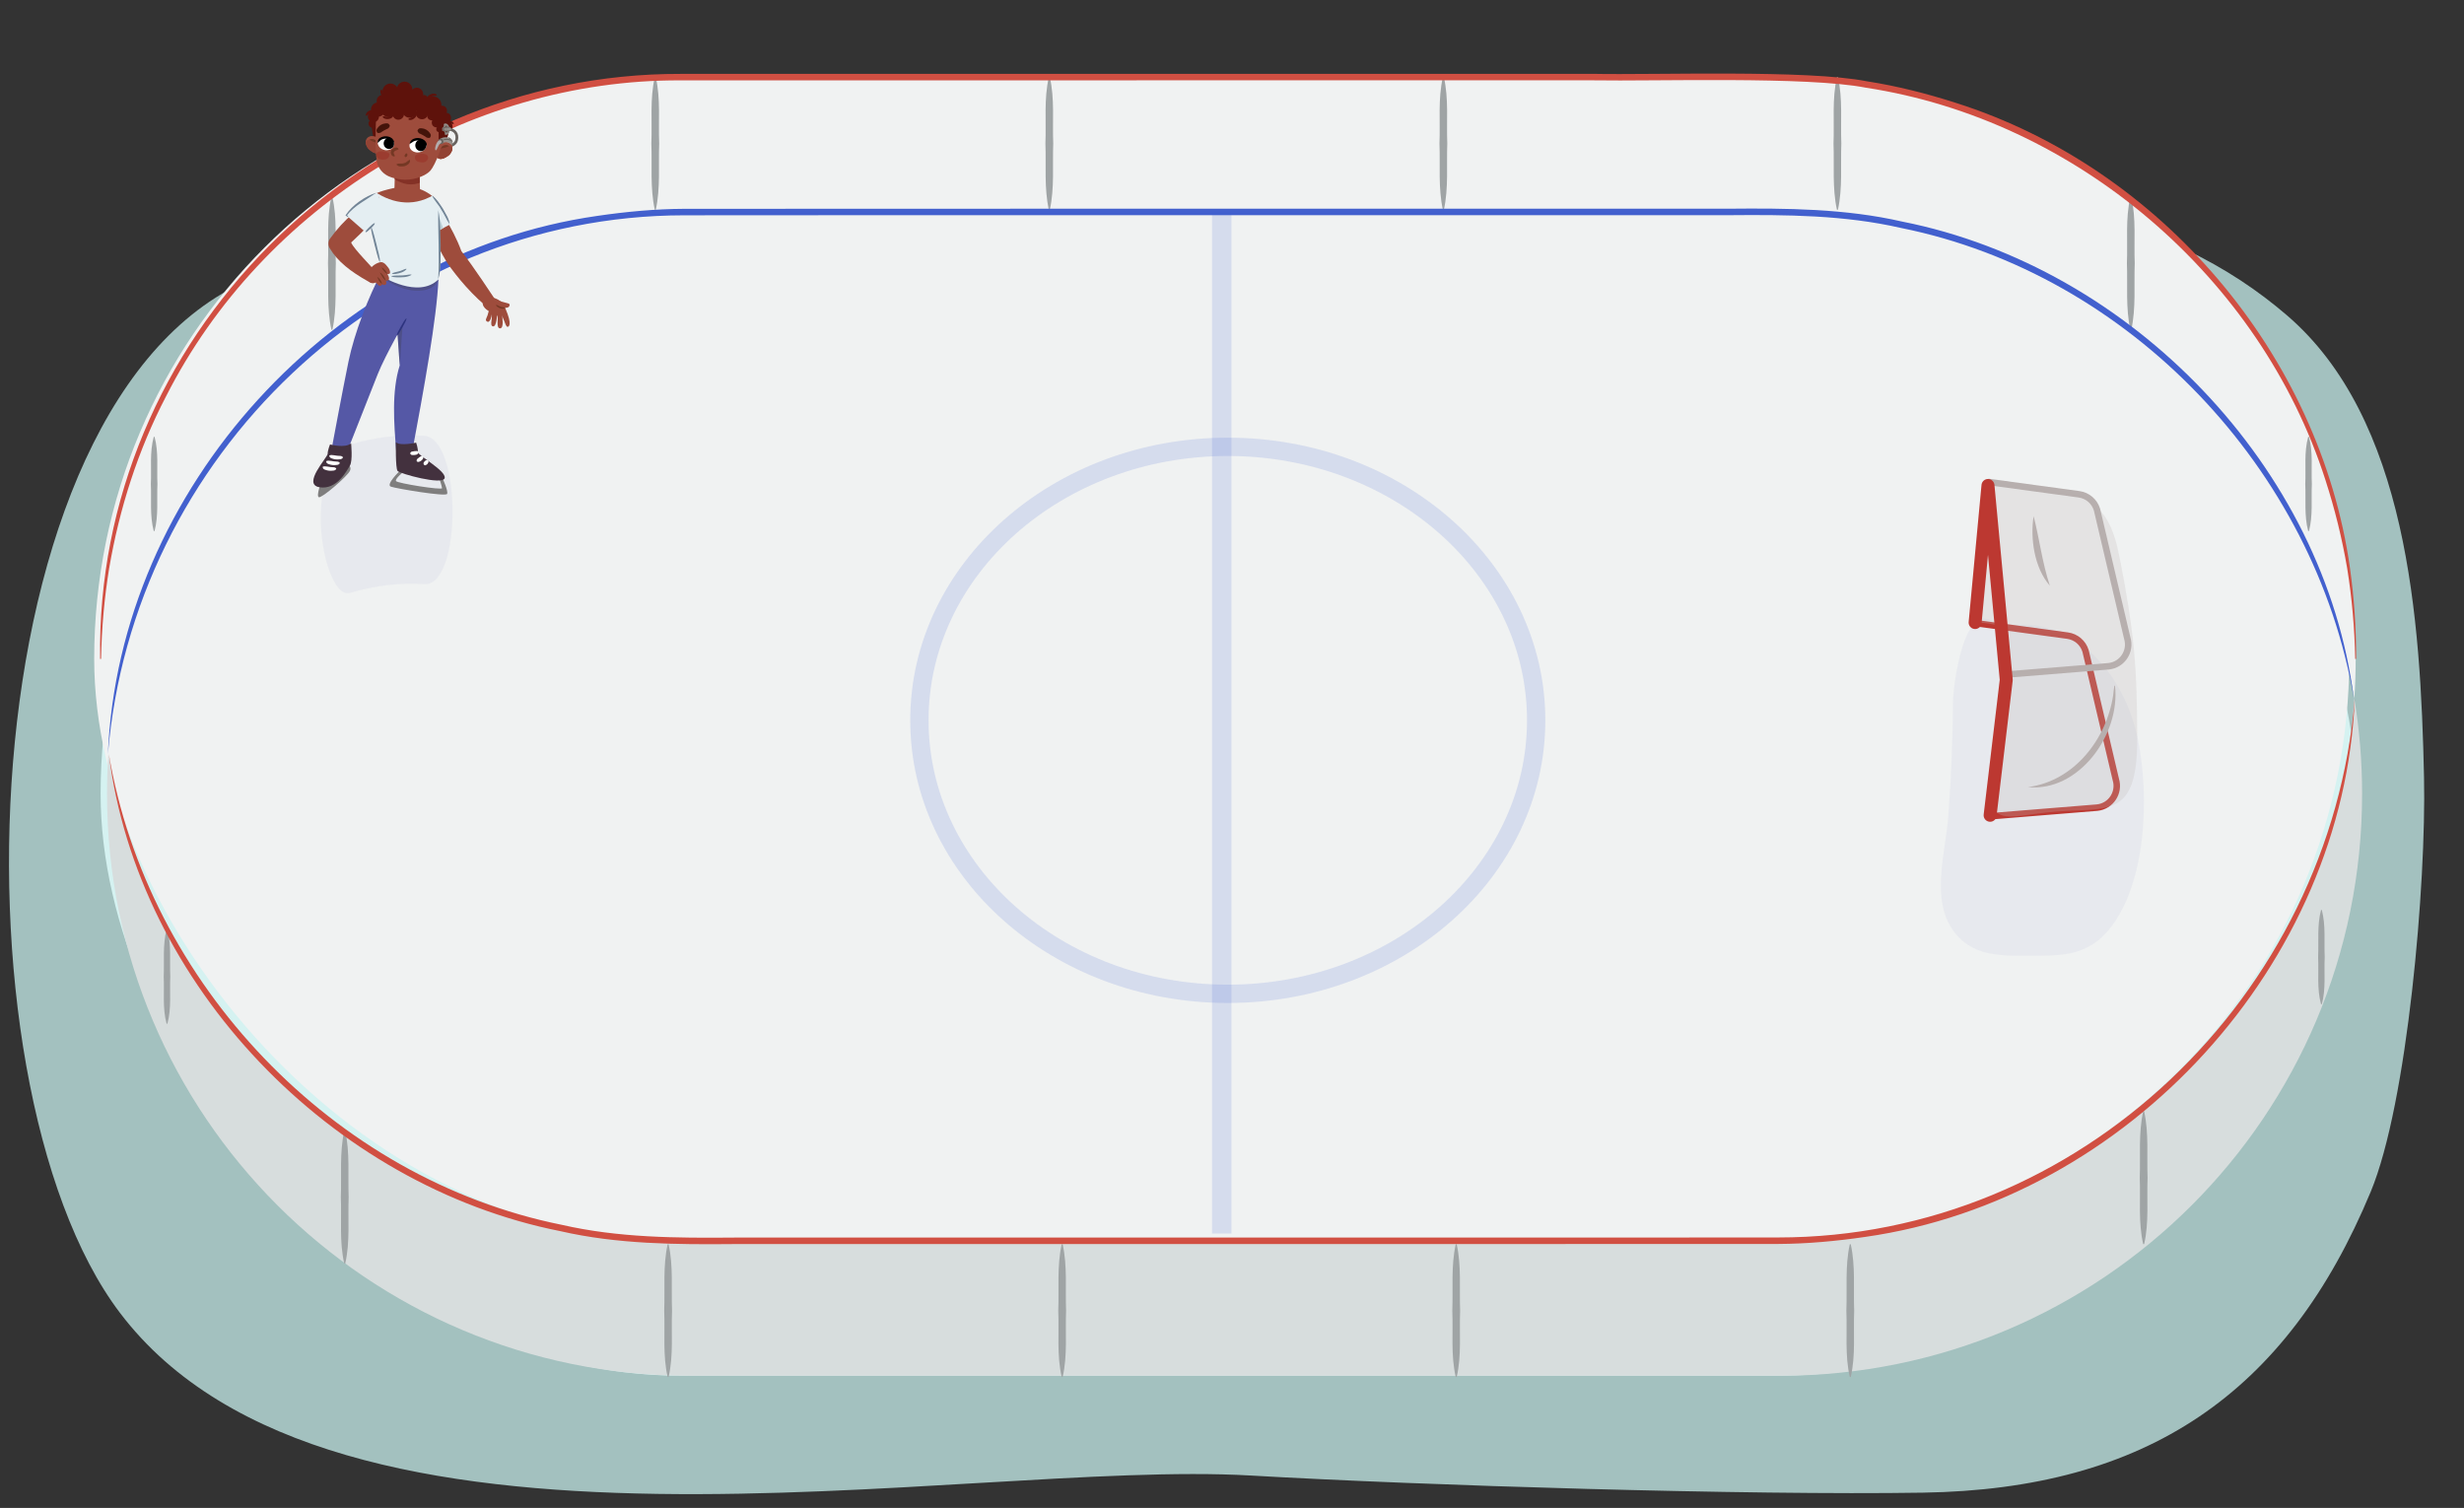 <?xml version="1.0" encoding="UTF-8"?><svg id="uuid-49dc8983-c73e-45b0-b9bc-8ad037696a39" xmlns="http://www.w3.org/2000/svg" width="380" height="232.551" xmlns:xlink="http://www.w3.org/1999/xlink" viewBox="0 0 380 232.551"><rect x="0" y="0" width="380" height="232.551" fill="#333333" stroke="none"/><defs><clipPath id="uuid-43db8477-2129-4209-8d77-77bef84b0cfa"><path d="M373.836,119.927c-.53-24.624-2.556-55.371-21.176-71.328-17.206-14.745-46.89-26.394-126.377-18.806-36.941,3.526-77.578-1.33-116.007-1.763-23.822-.268-46.792,6.863-68.724,13.955C-5.291,57.131-8.638,166.644,18.489,202.451c33.027,43.596,129.81,22.528,174.385,25.101,26.931,1.554,76.725,3.068,103.706,2.642,34.387-.543,56.087-15.2,69.041-46.425,5.675-13.678,8.566-47.503,8.214-63.842Z" style="fill:none;"/></clipPath><clipPath id="uuid-32dceab0-16b6-4665-bc6d-fd0482a967fc"><path d="M67.615,43.09c-.247,5.95-2.224,16.829-4.15,27.142-1.017,.32-1.875,.313-2.342-.497-.383-4.445-.737-9.399,.521-13.382l-.629-8.985,1.258-4.852,5.343,.574Z" style="fill:none;"/></clipPath><clipPath id="uuid-fcdc2b81-6d8b-4d3e-8cc9-c02de2e4ac68"><path d="M67.364,35.718l2.211-1.206c-.758-1.393-1.501-2.729-2.093-3.487l-.119,4.693Z" style="fill:#e4eef2;"/></clipPath><clipPath id="uuid-aabb9352-3949-4e5f-ab1c-f0829d1766a6"><path d="M62.717,28.792c-1.595-.022-4.218,.659-5.43,1.366-.505,.392-.541,.791-.688,1.431-.423,1.837,2.148,7.344,2.286,11.016,0,0,5.612,3.533,8.73,.485,.624-2.078-.132-12.065-.132-12.065,0,0-1.717-2.191-4.766-2.233Z" style="fill:#e4eef2;"/></clipPath><clipPath id="uuid-044c5f52-a029-4d0f-9340-1aae5f1d0df2"><path d="M56.685,22.768c.149,.234,.402,.42,.623,.578,.245,.175,.568,.341,.877,.308,.536-.057,.971-.464,.948-1.032-.016-.396-.248-.741-.501-1.035-.482-.558-1.033-.581-1.078-.588-.489-.074-.949,.144-1.112,.613-.134,.385,.037,.831,.243,1.155Z" style="fill:#9e4c3c;"/></clipPath><clipPath id="uuid-a0370276-6a52-4ef7-8042-3c05df99104b"><path d="M60.892,27.017l-.067,2.425c1.204,1.051,2.537,.95,3.949,.139l-.067-3.048-3.815,.485Z" style="fill:#9e4c3c;"/></clipPath><clipPath id="uuid-72255fdf-ecba-411c-b96a-57abc10bd2d7"><path d="M69.751,22.648c-.113-.484-.547-.749-1.042-.727-.046,.002-.596-.033-1.133,.472-.283,.265-.549,.584-.607,.976-.082,.562,.307,1.013,.834,1.126,.304,.065,.643-.066,.905-.215,.236-.134,.507-.292,.68-.509,.239-.3,.456-.727,.363-1.123Z" style="fill:#9e4c3c;"/></clipPath><clipPath id="uuid-79c038ab-b793-42ff-aad9-862c908eec19"><path d="M59.654,21.181c-.802-.01-1.264,.246-1.375,.686-.128,.507,.351,1.198,1.163,1.293,.669,.078,1.263-.308,1.327-.873s-.441-1.099-1.115-1.107Z" style="fill:#fff;"/></clipPath><clipPath id="uuid-1c7af177-84e2-4071-89b3-5de049b7ff90"><path d="M64.404,21.448c.827,.067,1.28,.374,1.352,.839,.084,.535-.476,1.202-1.322,1.222-.698,.017-1.273-.438-1.285-1.027s.56-1.091,1.255-1.035Z" style="fill:#fff;"/></clipPath></defs><g style="clip-path:url(#uuid-43db8477-2129-4209-8d77-77bef84b0cfa);"><rect x="-11.889" y="12.456" width="402.461" height="234.492" style="fill:#a3c1bf;"/></g><rect x="15.516" y="32.69" width="347.779" height="179.475" rx="89.737" ry="89.737" style="fill:#d5f2f1;"/><rect x="14.526" y="11.883" width="347.779" height="179.475" rx="89.737" ry="89.737" style="fill:#f0f2f2;"/><g><path d="M364.284,122.427c0,24.78-10.04,47.21-26.28,63.45-16.24,16.24-38.68,26.29-63.46,26.29H106.244c-49.56,0-89.74-40.18-89.74-89.74,0-2.05,.07-4.09,.21-6.11,7.01,42.57,43.99,75.04,88.54,75.04h168.3c24.78,0,47.21-10.04,63.45-26.28,14.89-14.89,24.58-35,26.08-57.35,.79,4.78,1.2,9.69,1.2,14.7Z" style="fill:#d7dddd;"/><path d="M363.294,101.617c0,2.05-.07,4.09-.21,6.11-7.01-42.57-43.98-75.04-88.54-75.04H106.244c-24.78,0-47.22,10.05-63.46,26.29-14.89,14.89-24.57,34.99-26.07,57.34-.79-4.78-1.2-9.69-1.2-14.7,0-24.78,10.05-47.21,26.29-63.45,16.24-16.24,38.67-26.28,63.45-26.28h168.3c49.56,0,89.74,40.17,89.74,89.73Z" style="fill:#f0f2f2;"/><g><path d="M101.131,11.883c.776,3.387,.387,6.811,.53,10.238-.134,3.43,.217,6.851-.529,10.239h-.147c-.746-3.387-.396-6.809-.53-10.239,.142-3.427-.247-6.851,.529-10.239h.147Z" style="fill:#9fa4a5;"/><path d="M161.901,11.883c.776,3.387,.387,6.811,.53,10.238-.134,3.43,.217,6.851-.529,10.239h-.147c-.746-3.387-.396-6.809-.53-10.239,.142-3.427-.247-6.851,.529-10.239h.147Z" style="fill:#9fa4a5;"/><path d="M222.672,11.883c.776,3.387,.387,6.811,.53,10.238-.134,3.43,.217,6.851-.529,10.239h-.147c-.746-3.387-.396-6.809-.53-10.239,.142-3.427-.247-6.851,.529-10.239h.147Z" style="fill:#9fa4a5;"/><path d="M283.442,11.883c.776,3.387,.387,6.811,.53,10.238-.134,3.43,.217,6.851-.529,10.239h-.147c-.746-3.387-.396-6.809-.53-10.239,.142-3.427-.247-6.851,.529-10.239h.147Z" style="fill:#9fa4a5;"/><path d="M328.69,30.378c.776,3.387,.387,6.811,.53,10.238-.134,3.43,.217,6.851-.529,10.239h-.147c-.746-3.387-.396-6.809-.53-10.239,.142-3.427-.247-6.851,.529-10.239h.147Z" style="fill:#9fa4a5;"/><path d="M356.091,67.369c.653,2.396,.327,4.83,.446,7.266-.112,2.439,.181,4.869-.446,7.266h-.124c-.627-2.396-.334-4.827-.446-7.266,.119-2.437-.207-4.869,.446-7.266h.124Z" style="fill:#9fa4a5;"/><path d="M51.259,30.378c.776,3.387,.387,6.811,.53,10.238-.134,3.43,.217,6.851-.529,10.239h-.147c-.746-3.387-.396-6.809-.53-10.239,.142-3.427-.247-6.851,.529-10.239h.147Z" style="fill:#9fa4a5;"/><path d="M23.835,67.369c.653,2.396,.327,4.83,.446,7.266-.112,2.439,.181,4.869-.446,7.266h-.124c-.628-2.396-.334-4.827-.446-7.266,.119-2.437-.207-4.869,.446-7.266h.124Z" style="fill:#9fa4a5;"/></g><g><path d="M102.966,212.36c-.776-3.387-.387-6.811-.53-10.239,.134-3.43-.217-6.851,.529-10.239h.147c.746,3.387,.396,6.809,.53,10.238-.142,3.427,.247,6.851-.529,10.239h-.147Z" style="fill:#9fa4a5;"/><path d="M163.736,212.36c-.776-3.387-.387-6.811-.53-10.239,.134-3.43-.217-6.851,.529-10.239h.147c.746,3.387,.396,6.809,.53,10.238-.142,3.427,.247,6.851-.529,10.239h-.147Z" style="fill:#9fa4a5;"/><path d="M224.507,212.36c-.776-3.387-.387-6.811-.53-10.239,.134-3.43-.217-6.851,.529-10.239h.147c.746,3.387,.396,6.809,.53,10.238-.142,3.427,.247,6.851-.529,10.239h-.147Z" style="fill:#9fa4a5;"/><path d="M285.277,212.36c-.776-3.387-.387-6.811-.53-10.239,.134-3.43-.217-6.851,.529-10.239h.147c.746,3.387,.396,6.809,.53,10.238-.142,3.427,.247,6.851-.529,10.239h-.147Z" style="fill:#9fa4a5;"/><path d="M330.525,191.863c-.776-3.387-.387-6.811-.53-10.238,.134-3.43-.217-6.851,.529-10.239h.147c.746,3.387,.396,6.809,.53,10.239-.142,3.427,.247,6.851-.529,10.239h-.147Z" style="fill:#9fa4a5;"/><path d="M357.949,154.872c-.653-2.396-.327-4.83-.446-7.266,.112-2.439-.181-4.869,.446-7.266h.124c.628,2.396,.334,4.828,.446,7.266-.119,2.437,.207,4.869-.446,7.266h-.124Z" style="fill:#9fa4a5;"/><path d="M53.094,194.865c-.776-3.387-.387-6.811-.53-10.238,.134-3.43-.217-6.851,.529-10.239h.147c.746,3.387,.396,6.809,.53,10.239-.142,3.427,.247,6.851-.529,10.239h-.147Z" style="fill:#9fa4a5;"/><path d="M25.693,157.874c-.653-2.396-.327-4.83-.446-7.266,.112-2.439-.181-4.869,.446-7.266h.124c.628,2.396,.334,4.828,.446,7.266-.119,2.437,.207,4.869-.446,7.266h-.124Z" style="fill:#9fa4a5;"/></g></g><path d="M16.787,116.305c5.974,35.365,34.6,65.489,69.844,72.583,8.735,2.001,17.661,2.048,26.592,1.968h26.835c38.708-.017,95.611,.024,134.171-.017,46.576-.002,85.134-37.308,88.928-83.108-1.681,40.97-34.94,77.248-75.486,83.019-4.448,.652-8.935,1.069-13.434,1.09-38.502,.039-95.525,.007-134.179,.017h-26.835c-8.939,.083-18.022,.025-26.8-1.99-35.331-7.012-65.177-37.971-69.636-73.562h0Z" style="fill:#d14f42;"/><path d="M363.012,107.739c-5.973-35.365-34.597-65.492-69.843-72.584-8.735-2-17.661-2.048-26.592-1.968h-26.835c-38.708,.017-95.612-.024-134.172,.017-46.573,.008-85.14,37.305-88.929,83.108,1.676-40.974,34.943-77.242,75.487-83.018,4.448-.652,8.935-1.07,13.435-1.09,38.503-.039,95.525-.007,134.179-.017h26.835c8.939-.083,18.022-.025,26.8,1.99,35.332,7.009,65.177,37.971,69.635,73.562h0Z" style="fill:#4260ce;"/><path d="M15.441,101.617C14.674,52.252,55.755,11.257,104.988,11.394c40.383-.026,100.156,.005,140.695-.007,9.569,.195,32.964-.678,42.226,1.149,4.662,.725,9.247,1.89,13.734,3.332,31.637,10.037,56.108,38.825,60.768,71.703,.654,4.656,.966,9.352,.956,14.046h-.147c-.086-4.687-.492-9.36-1.236-13.98-.787-4.613-1.913-9.161-3.352-13.606-10.021-31.271-38.419-55.552-70.881-60.507-9.026-1.779-32.561-.969-42.069-1.137-40.608,.025-100.245-.022-140.692,.007-33.012-.16-64.474,19.337-79.385,48.734-4.323,8.294-7.197,17.295-8.77,26.512-.749,4.618-1.159,9.291-1.248,13.978h-.147Z" style="fill:#d14f42;"/><line x1="188.415" y1="32.69" x2="188.415" y2="190.231" style="fill:none; opacity:.15; stroke:#4260ce; stroke-miterlimit:10; stroke-width:3px;"/><ellipse cx="189.351" cy="111.087" rx="47.56" ry="42.177" style="fill:none; opacity:.15; stroke:#4260ce; stroke-miterlimit:10; stroke-width:2.825px;"/><path d="M65.428,67.214c-3.829-.234-7.635,.211-11.439,1.338-2.424,.718-4.52,4.742-4.52,11.436,0,5.624,2.079,12.159,4.52,11.436,3.804-1.126,7.611-1.571,11.439-1.338,5.819,.355,5.816-22.517,0-22.872Z" style="fill:#5558a6; opacity:.06;"/><g><path d="M49.538,74.328s-.814,2.17-.362,2.351,4.431-3.255,4.793-4.069-.633-1.266-.633-1.266l-3.798,2.984Z" style="fill:#7f7e7e;"/><g><path d="M67.615,43.09c-.247,5.95-2.224,16.829-4.15,27.142-1.017,.32-1.875,.313-2.342-.497-.383-4.445-.737-9.399,.521-13.382l-.629-8.985,1.258-4.852,5.343,.574Z" style="fill:#5558a6;"/><g style="clip-path:url(#uuid-32dceab0-16b6-4665-bc6d-fd0482a967fc);"><polygon points="62.096 50.09 61.643 56.353 60.84 50.815 62.096 50.09" style="fill:#383838; opacity:.27;"/></g><path d="M58.842,41.994c-1.983,3.683-4.193,9.35-5.1,13.77-.907,4.42-2.491,12.909-2.491,12.909l2.389,.71s3.409-8.649,4.599-11.652c1.19-3.003,4.456-8.653,4.456-8.653l.623-6.233-4.477-.85Z" style="fill:#5558a6;"/><path d="M59.228,42.996s2.565,1.939,5.395,1.837c2.578-.092,2.977-1.703,2.977-1.703l-8.372-.134Z" style="fill:#383838; opacity:.27;"/><path d="M61.177,51.747c.068-.461,.453-.983,.647-1.398,.194-.262,.604-1.201,.886-1.263-.077,.462-.449,.983-.646,1.398-.189,.254-.61,1.216-.886,1.263h0Z" style="fill:#2d337f;"/><path d="M67.218,31.476s2.555,3.452,3.935,7.249c1.795,2.278,5.109,7.319,5.109,7.319,0,0,.69,1.864-1.381,1.105-3.038-2.555-5.385-5.8-6.007-6.766s-2.555-4.764-2.555-4.764l.898-4.143Z" style="fill:#9e4c3c;"/><g><path d="M67.364,35.718l2.211-1.206c-.758-1.393-1.501-2.729-2.093-3.487l-.119,4.693Z" style="fill:#e4eef2;"/><g style="clip-path:url(#uuid-fcdc2b81-6d8b-4d3e-8cc9-c02de2e4ac68);"><polygon points="67.381 35.957 68.421 35.413 67.541 32.982 67.381 35.957" style="fill:#bacfd6;"/></g></g><g><path d="M62.717,28.792c-1.595-.022-4.218,.659-5.43,1.366-.505,.392-.541,.791-.688,1.431-.423,1.837,2.148,7.344,2.286,11.016,0,0,5.612,3.533,8.73,.485,.624-2.078-.132-12.065-.132-12.065,0,0-1.717-2.191-4.766-2.233Z" style="fill:#e4eef2;"/><g style="clip-path:url(#uuid-aabb9352-3949-4e5f-ab1c-f0829d1766a6);"><path d="M57.659,29.47c3.045,2.092,6.546,2.48,9.747,.249-3.289-1.88-6.798-1.972-9.747-.249Z" style="fill:#9e4c3c;"/></g></g><circle cx="69.05" cy="19.514" r=".743" style="fill:#5e120b;"/><polygon points="57.942 16.725 57.252 19.122 57.58 21.326 58.39 21.725 59.352 16.967 57.942 16.725" style="fill:#5e120b;"/><g><g><path d="M56.685,22.768c.149,.234,.402,.42,.623,.578,.245,.175,.568,.341,.877,.308,.536-.057,.971-.464,.948-1.032-.016-.396-.248-.741-.501-1.035-.482-.558-1.033-.581-1.078-.588-.489-.074-.949,.144-1.112,.613-.134,.385,.037,.831,.243,1.155Z" style="fill:#9e4c3c;"/><g style="clip-path:url(#uuid-044c5f52-a029-4d0f-9340-1aae5f1d0df2);"><path d="M56.405,21.957c.113-.337,.499-.483,.887-.422,.692,.109,1.2,.727,1.328,1.272,.067,.285-.007,.609-.295,.789-.187,.117-.466,.109-.642-.012-.356-.037-.658-.258-.889-.483-.33-.321-.533-.72-.39-1.144Z" style="fill:#934334;"/></g></g><path d="M56.946,21.54c.464-.282,1.154,.001,1.269,.535-.524-.152-.797-.262-1.269-.535h0Z" style="fill:#743824;"/></g><g><path d="M60.892,27.017l-.067,2.425c1.204,1.051,2.537,.95,3.949,.139l-.067-3.048-3.815,.485Z" style="fill:#9e4c3c;"/><g style="clip-path:url(#uuid-a0370276-6a52-4ef7-8042-3c05df99104b);"><path d="M60.625,27.502c1.515,.961,2.831,1.251,4.485,.554l-.402-1.524-3.815,.485" style="fill:#843126;"/></g></g><path d="M69.438,22.485s.819-.168,.978-.878c.226-1.003-.346-1.628-1.229-1.681" style="fill:none; stroke:#68635f; stroke-miterlimit:10; stroke-width:.425px;"/><g><path d="M69.751,22.648c-.113-.484-.576-.752-1.009-.768-.402-.027-.673,.004-1.166,.513-.27,.279-.549,.584-.607,.976-.082,.562,.307,1.013,.834,1.126,.304,.065,.643-.066,.905-.215,.236-.134,.507-.292,.68-.509,.239-.3,.456-.727,.363-1.123Z" style="fill:#bd5738;"/><g><path d="M69.751,22.648c-.113-.484-.547-.749-1.042-.727-.046,.002-.596-.033-1.133,.472-.283,.265-.549,.584-.607,.976-.082,.562,.307,1.013,.834,1.126,.304,.065,.643-.066,.905-.215,.236-.134,.507-.292,.68-.509,.239-.3,.456-.727,.363-1.123Z" style="fill:#9e4c3c;"/><g style="clip-path:url(#uuid-72255fdf-ecba-411c-b96a-57abc10bd2d7);"><path d="M69.752,22.995c-.077-.347-.446-.533-.838-.513-.699,.036-1.269,.597-1.454,1.126-.096,.276-.057,.606,.21,.816,.174,.136,.452,.157,.64,.056,.358,0,.681-.187,.934-.387,.361-.284,.605-.66,.508-1.097Z" style="fill:#934334;"/></g></g><path d="M69.258,22.523c-.498,.222-.781,.303-1.318,.399,.171-.519,.886-.729,1.318-.399h0Z" style="fill:#743824;"/></g><path d="M57.985,18.523s-.256,5.642,.266,6.895c.782,1.876,2.547,2.108,3.647,2.259,1.414,.194,3.546-.33,4.484-1.373,.732-.813,2.121-4.283,2.121-5.92s-1.596-4.541-5.078-4.913-5.44,3.052-5.44,3.052Z" style="fill:#9e4c3c;"/><path d="M61.453,23.029c-.291,.18-.508,.128-.671,.381-.197,.249,.079,.327,.09,.669,.004,.021-.014,.042-.035,.047-.504,.059-.722-.643-.447-.997,.243-.288,.855-.602,1.089-.153,.009,.023-.006,.044-.026,.053h0Z" style="fill:#743824;"/><path d="M62.42,24.138c-.055-.149-.024-.159-.006-.193,.066-.156,.027-.05,.16-.248,.244-.176,.303,.191,.229,.338-.093,.129-.225,.308-.383,.103h0Z" style="fill:#743824;"/><path d="M60.1,19.472c-.179,.399-.309,.354-.457,.43-.273,.134-.505,.252-.754,.42-.125,.087-.189,.21-.602,.189-.041-.002-.076-.023-.098-.054-.24-.347-.081-.556,.056-.739,.265-.39,.731-.646,1.194-.684,.22-.008,.471-.098,.67,.318,.021,.041,.01,.084-.01,.121h0Z" style="fill:#44140a;"/><path d="M64.398,20.109c.2-.415,.45-.326,.67-.318,.463,.038,.93,.294,1.194,.684,.137,.184,.296,.392,.056,.739-.023,.033-.059,.052-.097,.054-.413,.022-.479-.102-.603-.189-.248-.168-.481-.286-.754-.42-.148-.076-.278-.031-.457-.43-.02-.037-.029-.083-.01-.121h0Z" style="fill:#44140a;"/><path d="M58.076,23.629c-.195,.501,.164,.886,.766,.98s1.22-.172,1.214-.763-1.785-.717-1.98-.216Z" style="fill:#9b3c2f;"/><path d="M63.984,24.289c.021,.658,.674,.726,1.138,.763s1.007-.358,.891-.895c-.137-.632-2.056-.711-2.029,.132Z" style="fill:#9b3c2f;"/><g><g><path d="M59.654,21.181c-.802-.01-1.264,.246-1.375,.686-.128,.507,.351,1.198,1.163,1.293,.669,.078,1.263-.308,1.327-.873s-.441-1.099-1.115-1.107Z" style="fill:#fff;"/><g style="clip-path:url(#uuid-79c038ab-b793-42ff-aad9-862c908eec19);"><ellipse cx="60.005" cy="22.109" rx=".864" ry=".835" transform="translate(31.167 79.186) rotate(-83.421)"/></g></g><path d="M60.73,21.975c-.539-.497-1.234-.802-1.916-.429-.207,.103-.344,.355-.572,.485-.085-.992,1.406-1.266,2.072-.783,.302,.136,.587,.717,.416,.727h0Z"/><g><path d="M64.404,21.448c.827,.067,1.28,.374,1.352,.839,.084,.535-.476,1.202-1.322,1.222-.698,.017-1.273-.438-1.285-1.027s.56-1.091,1.255-1.035Z" style="fill:#fff;"/><g style="clip-path:url(#uuid-1c7af177-84e2-4071-89b3-5de049b7ff90);"><ellipse cx="64.911" cy="22.414" rx=".865" ry=".895" transform="translate(-.485 1.458) rotate(-1.282)"/></g></g><path d="M63.176,22.141c.186-.975,1.614-1.078,2.274-.509,.224,.177,.481,.573,.308,.83-.435-.637-1.146-.993-1.889-.694-.141,.023-.607,.462-.693,.373h0Z"/></g><path d="M61.168,25.322c.399-.193,.723-.01,1.103-.157,.415-.061,.507-.33,.896-.522,.021-.012,.048,0,.054,.023,.119,.509-.429,.83-.833,.966-.431,.041-.938,.149-1.239-.254-.012-.02-.003-.046,.018-.056h0Z" style="fill:#743824;"/><path d="M57.519,19.72c-.364,.013-.67-.272-.683-.636s.272-.67,.636-.683l.047,1.319Z" style="fill:#5e120b;"/><circle cx="57.588" cy="17.992" r=".855" style="fill:#5e120b;"/><circle cx="58.313" cy="16.892" r="1.1" style="fill:#5e120b;"/><circle cx="65.384" cy="15.261" r=".607" style="fill:#5e120b;"/><circle cx="66.794" cy="16.152" r="1.276" style="fill:#5e120b;"/><circle cx="68.146" cy="17.094" r=".79" style="fill:#5e120b;"/><circle cx="68.769" cy="18.178" r=".79" style="fill:#5e120b;"/><path d="M68.323,19.142c.108-.538,.91-.632,1.326-.424,.13,.047,.405,.233,.31,.406-.338,.026-.495-.175-.803-.121-.278-.052-.618,.278-.833,.139h0Z" style="fill:#5e120b;"/><circle cx="64.282" cy="14.515" r=".986" style="fill:#5e120b;"/><circle cx="62.389" cy="13.789" r="1.197" style="fill:#5e120b;"/><circle cx="60.213" cy="14.111" r="1.227" style="fill:#5e120b;"/><circle cx="59.016" cy="15.56" r=".929" style="fill:#5e120b;"/><circle cx="59.953" cy="16.808" r="1.248" style="fill:#5e120b;"/><circle cx="61.431" cy="17.59" r=".877" style="fill:#5e120b;"/><circle cx="63.157" cy="17.07" r="1.083" style="fill:#5e120b;"/><circle cx="65.08" cy="17.439" r=".955" style="fill:#5e120b;"/><circle cx="66.595" cy="17.839" r=".714" style="fill:#5e120b;"/><circle cx="67.345" cy="18.897" r=".754" style="fill:#5e120b;"/><path d="M59.872,14.084l-.544,1.356s1.333,1.731,1.393,1.75,1.974,.193,1.974,.193l1.545-.294,2.184,.783s1.195,1.607,1.216,1.687-.001,2.681-.001,2.681c0,0,1.028-.35,1.108-.393,.151-.081,.596-1.969,.596-1.969l-.599-1.537-1.318-2.133-3.224-1.744-1.962-.756-2.368,.376Z" style="fill:#5e120b;"/><path d="M65.849,15.333c-.099-.539,.611-.924,1.074-.885,.138-.005,.463,.066,.439,.262-.304,.15-.525,.021-.791,.186-.277,.055-.47,.487-.722,.438h0Z" style="fill:#5e120b;"/><path d="M64.226,17.314c.256,.485-.307,1.064-.761,1.165-.13,.046-.461,.075-.497-.119,.245-.234,.494-.176,.699-.413,.248-.135,.304-.605,.558-.633h0Z" style="fill:#5e120b;"/><path d="M60.694,17.724c-.05,.556-.848,.75-1.297,.59-.137-.032-.439-.185-.367-.37,.339-.063,.527,.122,.834,.029,.289,.019,.599-.36,.83-.249h0Z" style="fill:#5e120b;"/><path d="M59.767,15.161c-.52,.199-1.02-.405-1.083-.874-.032-.134-.028-.466,.168-.482,.208,.268,.126,.51,.341,.737,.109,.261,.572,.363,.574,.619h0Z" style="fill:#5e120b;"/><path d="M56.427,17.846c-.099-.539,.611-.924,1.074-.885,.138-.005,.463,.066,.439,.262-.304,.15-.525,.021-.791,.186-.277,.055-.47,.487-.722,.438h0Z" style="fill:#5e120b;"/><path d="M68.889,21.164c-.781-.043-1.17,.369-1.17,.369l.489,.579c.563-.309,1.056-.213,1.479,.299,0,0,.2-.424,.092-.73s-.4-.478-.89-.517Z" style="fill:#968f8a;"/><path d="M67.603,21.653c-.068,.182,.23,.58,.23,.58,0,0,.437,.01,.533-.214s-.096-.574-.225-.624c-.188-.073-.47,.075-.538,.258Z" style="fill:#68635f;"/><path d="M67.69,21.675c-.469,.244-.73,1.441-.501,1.499s.351-.859,.768-1.083c.261-.129,.126-.621-.267-.416Z" style="fill:#b2adad;"/><path d="M68.27,21.581c.387-.304,1.35-.219,1.54,.287-.25-.055-.46-.279-.734-.284-.253-.073-.557,.099-.805-.003h0Z" style="fill:#68635f;"/><path d="M69.154,21.212c.169-.078,.493,.288,.301,.394-.059-.092-.046-.151-.11-.212-.041-.069-.175-.073-.191-.182h0Z" style="fill:#68635f;"/><g><g style="isolation:isolate;"><g><path d="M68.807,20.435c-.047-.003-.092-.02-.132-.048-.041-.029-.078-.069-.109-.118s-.056-.107-.073-.17-.026-.132-.024-.203,.013-.137,.032-.197,.046-.11,.079-.152c.032-.041,.07-.073,.112-.093,.041-.019,.086-.027,.132-.02,.046,.007,.089,.027,.128,.058,.039,.03,.073,.071,.102,.119s.051,.103,.067,.163,.023,.125,.023,.192-.011,.13-.028,.187-.041,.108-.071,.151c-.03,.043-.066,.077-.106,.1-.04,.023-.084,.034-.131,.032m-.038-1.382c-.084-.015-.165-.005-.24,.026-.076,.031-.145,.084-.204,.155-.06,.071-.109,.161-.144,.264-.035,.104-.055,.221-.057,.346s.016,.248,.048,.36,.08,.214,.138,.301c.058,.086,.127,.156,.203,.206,.075,.049,.157,.078,.243,.082,.084,.004,.164-.017,.235-.058,.071-.04,.134-.1,.186-.174,.052-.073,.094-.161,.122-.26,.029-.098,.044-.206,.044-.321s-.015-.226-.043-.329-.069-.199-.12-.282c-.051-.084-.113-.156-.182-.21-.07-.055-.148-.093-.23-.108" style="fill:#968f8a;"/><path d="M68.832,20.318c-.038-.003-.074-.018-.106-.04s-.063-.055-.088-.093-.045-.083-.059-.132-.021-.102-.021-.156,.009-.105,.023-.151,.035-.085,.061-.117,.055-.057,.088-.072,.069-.021,.106-.016,.072,.021,.104,.045,.06,.056,.084,.093,.043,.081,.056,.128,.02,.098,.02,.151-.008,.102-.021,.146-.033,.084-.057,.116-.053,.058-.085,.075-.068,.025-.105,.021m.006-.996c-.059-.009-.116,0-.168,.022-.053,.023-.1,.061-.141,.111-.041,.05-.074,.113-.098,.184s-.037,.153-.038,.239,.011,.171,.033,.249,.055,.148,.095,.209,.087,.11,.14,.146c.052,.035,.109,.057,.169,.061,.059,.004,.115-.009,.166-.036,.05-.027,.095-.068,.133-.12,.037-.051,.068-.113,.089-.183s.032-.146,.033-.228-.011-.161-.031-.234-.05-.141-.087-.2-.081-.109-.131-.147c-.05-.038-.105-.063-.163-.072" style="fill:#7c7671;"/></g></g><path d="M68.379,19.711c-.086,.08-.064,.403,.046,.474s1.038-.028,1.085-.077,.024-.388-.042-.428-1.003-.05-1.089,.031Z" style="fill:#7c7671;"/><path d="M68.611,19.684c-.075,.076-.077,.399,.008,.476s.845,.028,.886-.018,.045-.413-.006-.457-.813-.076-.888,0Z" style="fill:#968f8a;"/><path d="M69.474,19.692l-.669,.002c-.197,.024-.465-.07-.427,.234-.01,.292,.255,.21,.451,.224l.667-.016,.01,.011c-.333,.131-.675,.116-1.023,.091-.241-.042-.223-.322-.187-.49,.001-.066,.104-.139,.161-.133,.327-.021,.744-.074,1.016,.077h0Z" style="fill:#68635f;"/><g style="isolation:isolate;"><g><path d="M68.812,20.025c-.01,0-.019-.004-.028-.01-.009-.006-.016-.014-.023-.025s-.012-.022-.015-.036-.005-.028-.005-.043,.003-.029,.007-.041,.01-.023,.017-.032c.007-.009,.015-.015,.023-.019,.009-.004,.018-.006,.028-.004,.01,.001,.019,.006,.027,.012,.008,.006,.015,.015,.021,.025s.011,.022,.014,.034,.005,.026,.005,.04-.002,.027-.006,.039-.009,.023-.015,.032c-.006,.009-.014,.016-.022,.021-.008,.005-.018,.007-.027,.007m-.008-.29c-.018-.003-.035-.001-.05,.005-.016,.007-.03,.018-.043,.033-.013,.015-.023,.034-.03,.055-.007,.022-.012,.046-.012,.073s.003,.052,.01,.076,.017,.045,.029,.063c.012,.018,.027,.033,.043,.043,.016,.01,.033,.016,.051,.017,.018,0,.034-.004,.049-.012,.015-.008,.028-.021,.039-.036,.011-.015,.02-.034,.026-.054,.006-.02,.009-.043,.009-.067s-.003-.047-.009-.069-.014-.042-.025-.059c-.011-.018-.024-.033-.038-.044-.015-.012-.031-.019-.048-.023" style="fill:#7c7671;"/><path d="M68.818,19.792c-.012-.002-.024,0-.035,.005-.011,.005-.021,.013-.03,.023-.009,.011-.016,.024-.021,.039s-.008,.032-.008,.05,.002,.036,.007,.052,.011,.031,.02,.044,.018,.023,.029,.031c.011,.007,.023,.012,.035,.013,.012,0,.024-.002,.035-.008,.011-.006,.02-.014,.028-.025,.008-.011,.014-.024,.019-.038s.007-.031,.007-.048-.002-.034-.007-.049-.01-.03-.018-.042-.017-.023-.027-.031c-.01-.008-.022-.013-.034-.015" style="fill:#968f8a;"/></g></g><circle cx="68.157" cy="20.603" r=".46" style="fill:#5e120b;"/><circle cx="67.739" cy="19.927" r=".46" style="fill:#5e120b;"/><circle cx="68.001" cy="19.305" r=".46" style="fill:#5e120b;"/></g><g><path d="M56.814,43.42c1.069,.763,.907-1.421,.907-1.682s-3.176-3.314-3.567-4.341c0,0,2.971-2.734,3.186-3.353,.215-.62,.327-1.413,.327-1.413l.767-2.277c-2.885,1.369-5.406,3.489-7.526,6.431-.315,.438-.34,1.016-.066,1.481,1.217,2.066,3.229,3.616,5.973,5.155Z" style="fill:#9e4c3c;"/><g><path d="M59.679,41.028c-.226-.28-.407-.495-.763-.59-.374-.1-1.478,.357-1.961,1.226-.236,.461-.31,1.017-.141,1.509l.004-.002c.015,.041,.031,.08,.049,.116,.316,.647,1.04,.305,1.076,.277,.082,.082,.349,.349,.434,.423,.128,.135,.365,.107,.484-.024,.044-.049,.068-.102,.079-.158,.015,.014,.03,.029,.046,.042,.32,.267,.711,.004,.574-.419-.01-.031-.04-.116-.058-.144,.055,.014,.113,.017,.171,.008,.24-.039,.318-.104,.324-.358,.005-.225-.114-.406-.239-.659,.182-.035,.448,.013,.395-.368-.053-.378-.248-.602-.473-.881Z" style="fill:#9e4c3c;"/><path d="M59.747,42.281c-.417-.259-.674-.608-.9-1.038,.367,.131,.814,.69,.9,1.038h0Z" style="fill:#743824;"/><path d="M59.49,43.29c-.433-.34-.653-.806-.92-1.274,.426,.175,.824,.872,.92,1.274h0Z" style="fill:#743824;"/><path d="M58.95,43.807c-.424-.26-.58-.66-.769-1.098,.357,.169,.658,.698,.746,1.098-.015,.047,.057,.032,.023,0h0Z" style="fill:#743824;"/></g></g><path d="M53.4,33.197l2.975,2.606,1.425-1.383s1.34-3.581,.343-4.329c-.904-.678-4.744,3.106-4.744,3.106Z" style="fill:#e4eef2;"/><path d="M56.362,35.791c.073-.322,.427-.547,.621-.786,.171-.119,.625-.671,.83-.57-.079,.318-.426,.55-.621,.787l-.369,.333c-.103,.08-.305,.315-.461,.238h0Z" style="fill:#718496;"/><path d="M67.581,43.053c.227-3.526-.059-7.171,.016-10.637,.342,1.755,.288,3.543,.362,5.321-.064,1.742,.153,3.694-.377,5.316h0Z" style="fill:#718496;"/><path d="M60.342,42.562c.78-.142,1.559-.011,2.342-.155,.207-.009,.638-.151,.798-.024-.695,.425-1.569,.402-2.358,.384-.21-.026-.674-.011-.783-.206h0Z" style="fill:#718496;"/><path d="M60.446,42.147c.552-.232,1.13-.247,1.673-.515,.138-.046,.453-.245,.591-.148-.386,.492-1.058,.652-1.647,.756-.157,.014-.534,.078-.616-.093h0Z" style="fill:#718496;"/><g><path d="M75.499,45.898s1.628-.23,2.453,1.689c1.081,2.513,.526,2.82,.319,2.815-.397-.01-.609-1.868-1.297-2.102s-1.757-1.265-1.475-2.401Z" style="fill:#9e4c3c;"/><path d="M77.42,48.397c.026,.402,.358,2.246-.306,2.238s-.192-1.604-.437-1.919-.649-1.119-.209-1.058,.952,.738,.952,.738Z" style="fill:#9e4c3c;"/><path d="M76.663,48.004c.014,.713-.086,2.358-.613,2.328-.347-.02-.318-.481-.249-.917s.157-1.174-.268-1.394,.598-1.941,.864-.979l.266,.962Z" style="fill:#9e4c3c;"/><path d="M75.837,48.534c0,.305-.295,1.246-.653,1.085-.451-.202-.194-.448,.005-.981s.3-1.637,.57-1.094,.079,.99,.079,.99Z" style="fill:#9e4c3c;"/><path d="M75.652,48.115s-1.339-.56-1.201-1.5c.06-.408,.297-.486,.981-.688,.535-.158,1.142,1.002,1.142,1.002l-.922,1.186Z" style="fill:#9e4c3c;"/><path d="M78.46,47.326c-.15,.157-.8,.312-1.693-.228s-.743-1.182-.585-1.081c.656,.421,1.967,.707,2.201,.778,.32,.097,.227,.374,.077,.531Z" style="fill:#9e4c3c;"/><path d="M77.895,47.489c-.337,.259-.833,.063-1.151-.145-.096-.068-.277-.203-.228-.344,.361,.113,.623,.353,1.008,.382,.074,.017,.346-.002,.372,.108h0Z" style="fill:#743824;"/></g></g><g><path d="M68.298,73.886s.84,1.803,.659,2.277-7.811-.814-8.667-1.111,1.328-2.394,1.328-2.394l.634,.078s-1.402,1.125-1.173,1.459,7.113,1.434,7.092,1.088-.527-1.822-.527-1.822l.654,.425Z" style="fill:#7f7e7e;"/><path d="M61.05,68.183s-.075,4.016,.261,4.442,6.97,2.25,7.264,1.112-4.184-3.493-4.134-4.034-.265-1.443-.265-1.443c0,0-2.511,.582-3.126-.077Z" style="fill:#43313e;"/><g><path d="M63.27,69.895s.678,.08,1.254-.183" style="fill:#fff;"/><path d="M63.275,69.858c.191-.331,.345-.172,.595-.276,.25,.031,.477-.164,.67,.163-.02,.437-.639,.446-.943,.425-.101,.012-.354-.063-.322-.312h0Z" style="fill:#fff;"/></g><g><path d="M65.166,70.369s-.156,.42-.904,.734" style="fill:#fff;"/><path d="M65.201,70.382c.393,.364-.772,1.213-.953,.688,.01-.366,.196-.297,.349-.498,.22-.101,.261-.312,.604-.19h0Z" style="fill:#fff;"/></g><g><path d="M65.905,70.982s-.07,.395-.561,.633" style="fill:#fff;"/><path d="M65.941,70.988c.298,.208,.07,.384-.025,.574-.198,.111-.291,.329-.556,.085-.131-.288,.026-.336,.113-.493,.15-.111,.158-.224,.468-.167h0Z" style="fill:#fff;"/></g></g><path d="M54.149,68.36s.271,2.713-.181,3.436-1.989,3.798-4.702,3.346,1.266-4.612,1.266-5.154,.362-1.447,.362-1.447c0,0,2.351,.633,3.255-.181Z" style="fill:#43313e;"/><g><path d="M50.804,70.259s.633,.452,2.08,.271" style="fill:#fff;"/><path d="M50.825,70.229c.338-.165,1.064,.094,1.52,.079,.128,0,.493,.003,.543,.259-.152,.238-.343,.255-.529,.267-.381,.047-.768,.019-1.133-.117-.178-.062-.398-.119-.444-.427l.043-.06h0Z" style="fill:#fff;"/></g><g><path d="M50.321,71.133s.633,.452,2.08,.271" style="fill:#fff;"/><path d="M50.343,71.103c.338-.165,1.064,.094,1.52,.079,.128,0,.493,.003,.543,.259-.152,.238-.343,.255-.529,.267-.381,.047-.768,.019-1.133-.117-.178-.062-.398-.119-.444-.427l.043-.06h0Z" style="fill:#fff;"/></g><g><path d="M49.779,72.007s.633,.452,2.08,.271" style="fill:#fff;"/><path d="M49.8,71.977c.338-.165,1.064,.094,1.52,.079,.128,0,.493,.003,.543,.259-.152,.238-.343,.255-.529,.267-.381,.047-.768,.019-1.133-.117-.178-.062-.398-.119-.444-.427l.043-.06h0Z" style="fill:#fff;"/></g><path d="M58.58,40.453c-.374-.741-.575-1.906-.814-2.703-.115-.699-.635-2.156-.522-2.776,.367,.743,.578,1.906,.814,2.703,.103,.647,.654,2.232,.522,2.776h0Z" style="fill:#718496;"/><path d="M58.047,29.726c-1.571,1.102-3.387,1.967-4.573,3.519-.08-.27,.172,.113,.293,.237-.082,.058-.309-.161-.425-.217-.081-.052-.054-.036-.018-.115,.975-1.5,3.066-2.95,4.722-3.424h0Z" style="fill:#718496;"/><path d="M66.619,30.131c.729,.512,1.176,1.299,1.672,2.019,.388,.748,1.007,1.588,1.03,2.408-.49-.727-.791-1.53-1.286-2.25-.386-.766-1.109-1.425-1.416-2.177h0Z" style="fill:#718496;"/></g><path d="M329.696,113.974c-2.066-9.94-9.405-18.321-18.838-17.609-3.304,.249-5.396-2.483-6.572,.178-1.715,1.454-3.053,8.558-3.086,11.717-.061,5.896-.279,11.782-.733,17.657-.386,4.996-2.373,11.72,.022,16.37,2.657,5.159,7.616,5.145,12.237,5.113,4.428-.031,8.652,.231,12.077-3.53,6.201-6.81,6.763-20.901,4.893-29.897Z" style="fill:#5558a6; opacity:.06;"/><g><path d="M307.644,125.828l15.785-1.279c2.107-.222,3.491-2.308,2.875-4.336l-4.667-19.824c-.383-1.262-1.467-2.185-2.774-2.363l-14.038-1.91" style="fill:none; stroke:#bc3831; stroke-linecap:round; stroke-linejoin:round;"/><path d="M306.146,74.703c5.041,0,9.75,.132,14.364,1.82,4.505,1.647,5.632,5.536,6.517,10.144,1.976,10.279,2.58,15.602,2.58,27.271,0,12.305-4.404,10.569-12.55,11.229s-11.009,3.083-9.582-6.868c.668-4.654,.527-9.092,.983-13.781,.502-5.163,.232-8.195,.232-8.195-1.063,.375-2.863-.871-4.525,.178-.335-2.283,1.984-19.839,1.982-21.798Z" style="fill:#c1b9b9; opacity:.26;"/><path d="M309.406,104.03l15.785-1.279c2.107-.222,3.491-2.308,2.875-4.336l-4.667-19.824c-.383-1.262-1.467-2.185-2.774-2.363l-14.038-1.91" style="fill:none; stroke:#b7afae; stroke-miterlimit:10;"/><polyline points="306.917 125.73 309.406 104.855 306.587 74.868 304.605 96.006" style="fill:none; stroke:#bc3831; stroke-linecap:round; stroke-linejoin:round; stroke-width:2px;"/><path d="M313.627,79.607c.958,3.757,1.295,7.042,2.501,10.708-2.426-2.75-3.038-7.379-2.501-10.708h0Z" style="fill:#b7afae;"/><path d="M312.755,121.387c7.113-.92,12.128-7.403,13.143-14.196,.041-.472,.104-.95,.181-1.437l.1-.008c.85,7.526-5.574,16.416-13.423,15.642h0Z" style="fill:#b7afae;"/></g></svg>